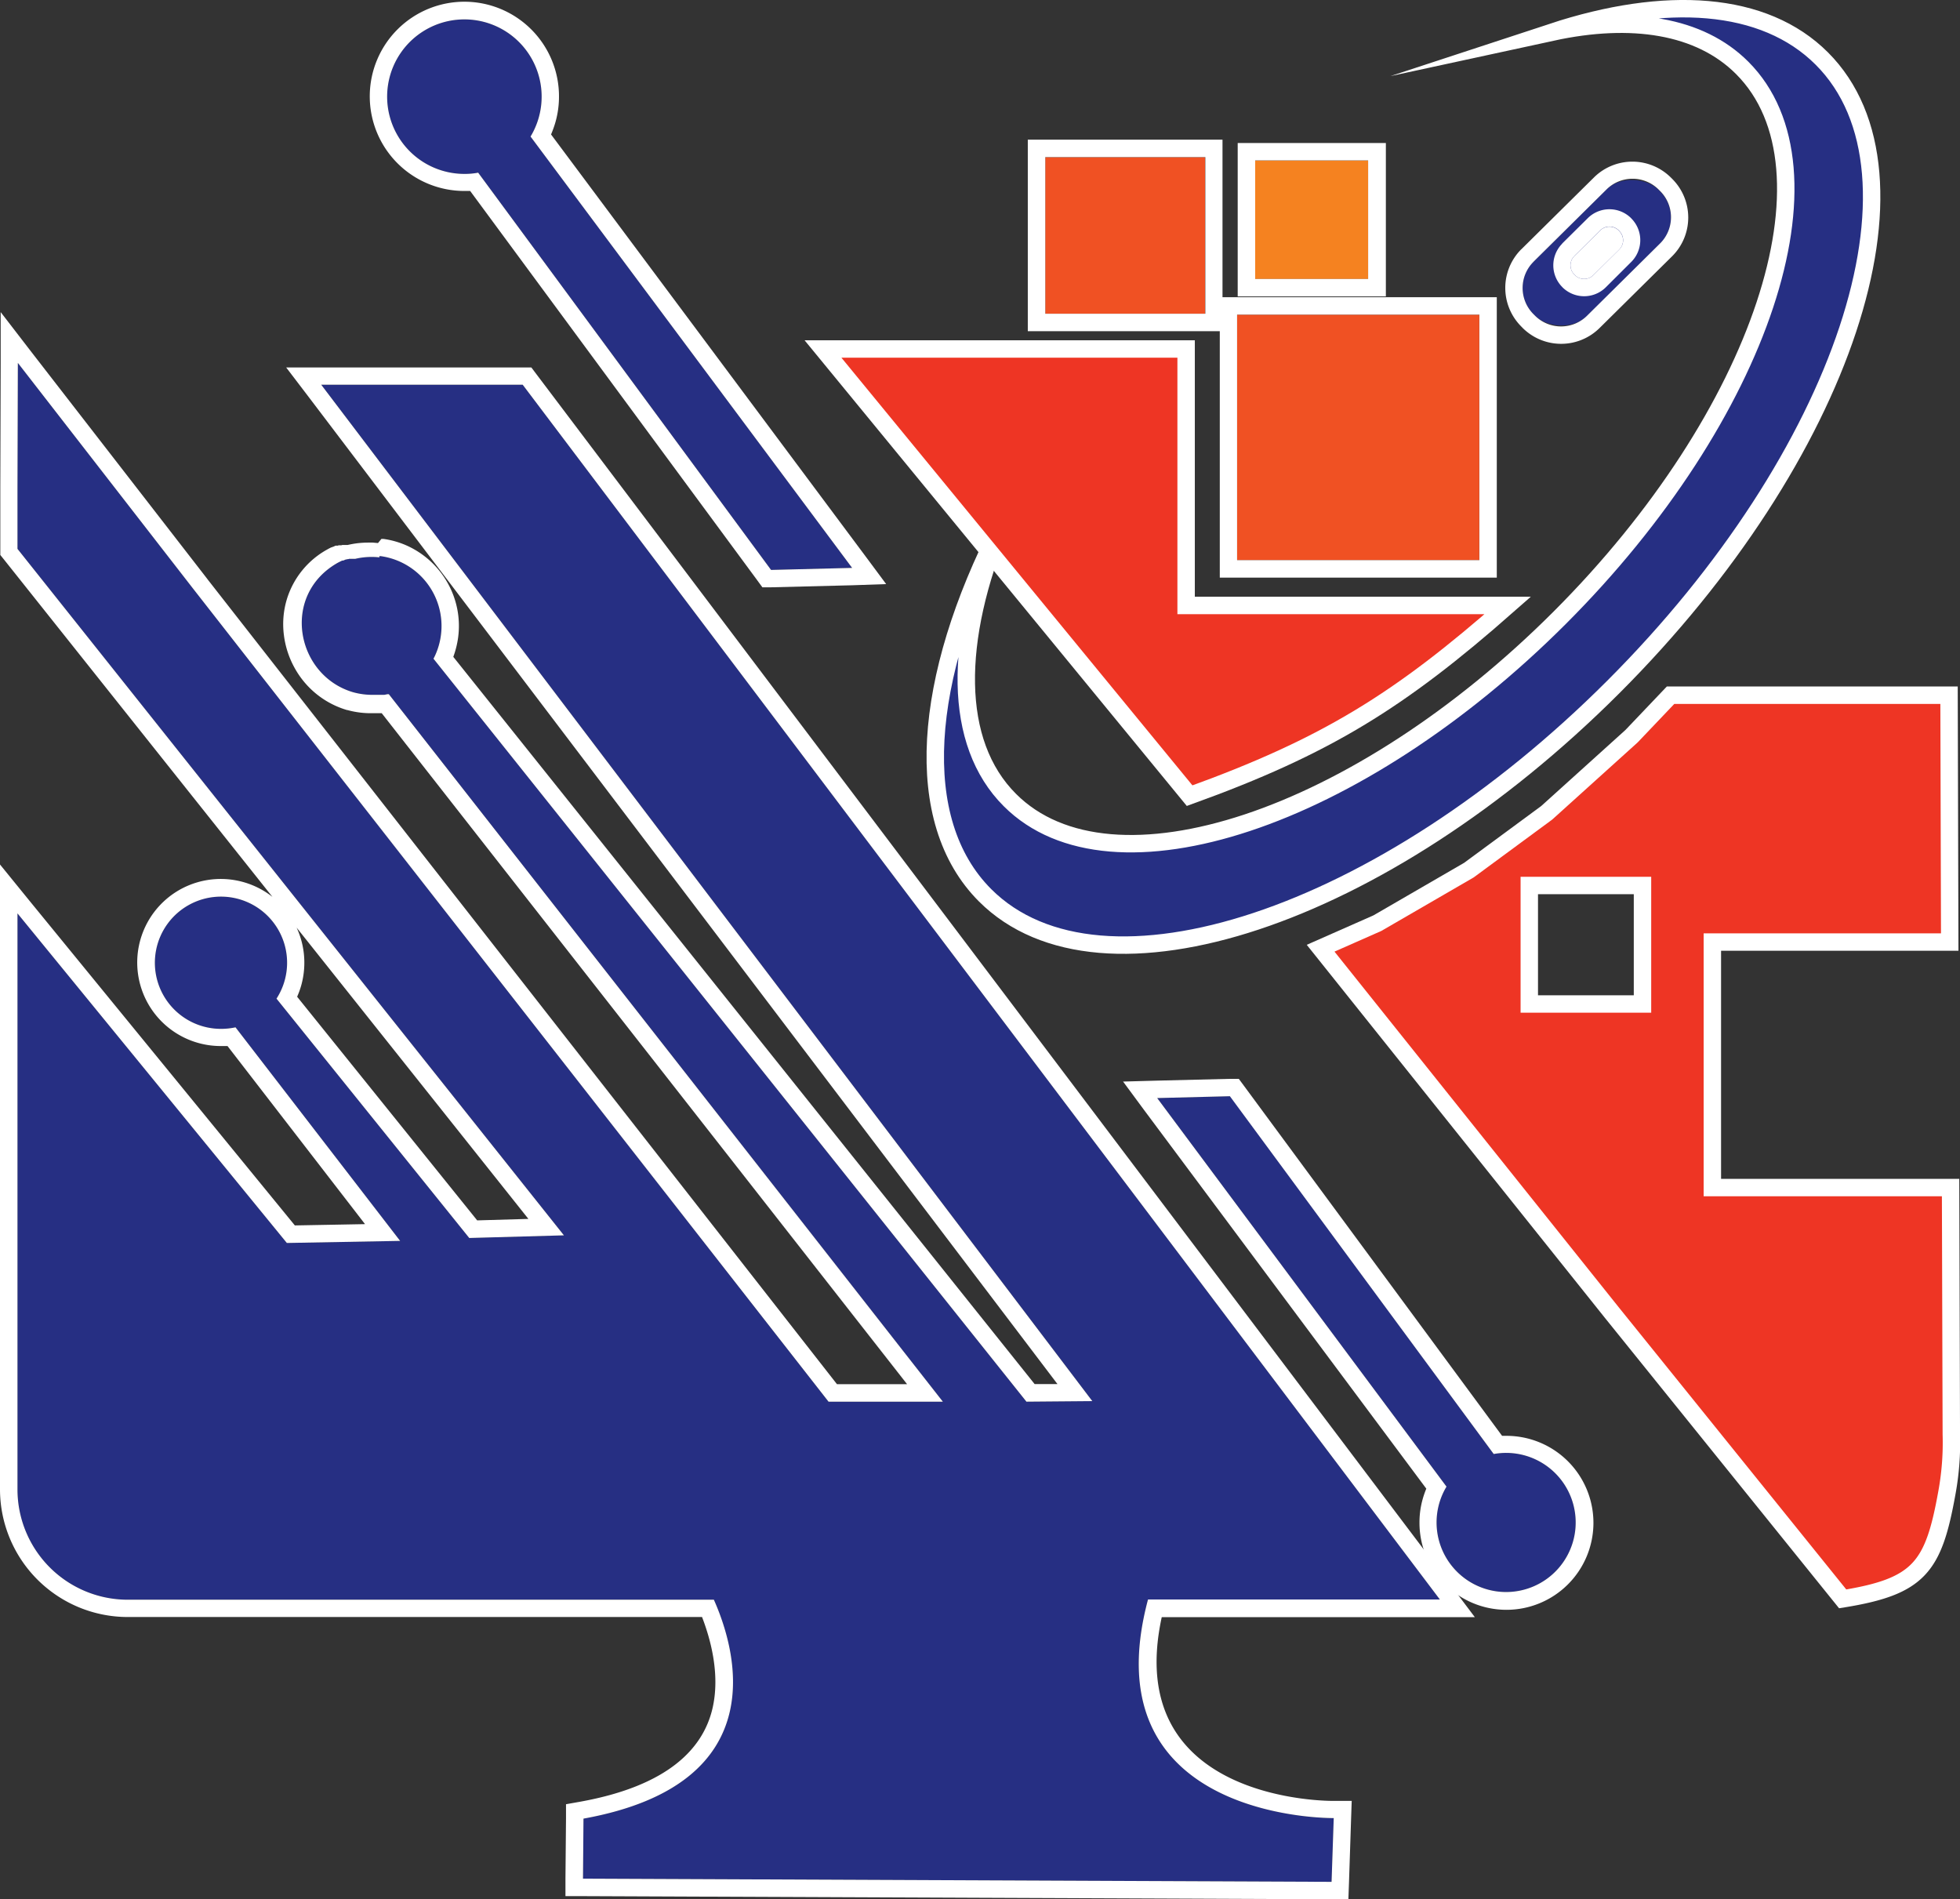 <svg id="Capa_1" data-name="Capa 1" xmlns="http://www.w3.org/2000/svg" viewBox="0 0 318.41 308.49"><rect x="0" y="0" width="318.41" height="308.49" fill="#333333" stroke="none"/><defs><style>.cls-1{fill:#f05123;}.cls-2{fill:#fff;}.cls-2,.cls-5,.cls-6,.cls-7{fill-rule:evenodd;}.cls-3{fill:#f58220;}.cls-4,.cls-5,.cls-6{fill:#262f83;}.cls-6,.cls-7{stroke:#fff;stroke-miterlimit:22.93;stroke-width:2.83px;}.cls-7{fill:#ee3524;}</style></defs><rect class="cls-1" x="200.96" y="51.12" width="39.36" height="39.88"/><path class="cls-2" d="M461.71,192.59H503.9v45.55h-45V192.59Zm0,2.83h39.36V235.3H461.71Z" transform="translate(-260.74 -144.31)"/><rect class="cls-1" x="169.81" y="25.54" width="25.96" height="25.44"/><path class="cls-2" d="M430.55,167h28.79v31.11H427.71V167Zm0,2.83h26v25.44h-26Z" transform="translate(-260.74 -144.31)"/><rect class="cls-3" x="203.91" y="26.07" width="18.39" height="19.25"/><path class="cls-2" d="M464.65,167.54h21.23v24.92H461.81V167.54Zm0,2.83H483v19.26H464.65Z" transform="translate(-260.74 -144.31)"/><rect class="cls-4" x="505.82" y="179.18" width="28.65" height="12.38" rx="6.01" transform="translate(-240.75 275.07) rotate(-44.69)"/><path class="cls-2" d="M507.88,184.81l11.83-11.7h0a8.87,8.87,0,0,1,12.49.06h0v0l.26.26h0a8.87,8.87,0,0,1-.06,12.49l-11.83,11.7h0a8.87,8.87,0,0,1-12.5-.07h0l-.25-.26h0a8.87,8.87,0,0,1,.06-12.49Zm2,2,11.82-11.7a6,6,0,0,1,8.5,0l.26.26a6,6,0,0,1-.05,8.5l-11.82,11.7a6,6,0,0,1-8.5,0l-.26-.26A6,6,0,0,1,509.88,186.82Z" transform="translate(-260.74 -144.31)"/><path class="cls-5" d="M460.59,322.38l-11.86.3,47,63.12a11.3,11.3,0,1,0,9.73-5.48,11.69,11.69,0,0,0-2.06.18Z" transform="translate(-260.74 -144.31)"/><path class="cls-2" d="M460.59,322.38l-11.86.3,47,63.12a11.3,11.3,0,1,0,9.73-5.48,11.69,11.69,0,0,0-2.06.18l-42.86-58.12Zm-11.93-2.53,11.86-.29,1.47,0,.88,1.19,41.89,56.8h.76a14.13,14.13,0,1,1-14.18,14.07,13.94,13.94,0,0,1,.51-3.76h0a14.73,14.73,0,0,1,.6-1.73l-46-61.71L443.19,320Z" transform="translate(-260.74 -144.31)"/><path class="cls-5" d="M322.35,234.65h0l.24,0h0a11.46,11.46,0,0,1,9,15.75v0h0c-.07.17-.14.33-.22.5v0l-.1.2v0h0v0l-.11.21L427.49,372l10.7-.09L312.92,206.8h32.73l149,197.33H447.24c-9.64,36.08,30.17,35.51,30.17,35.51L477.06,450l-121.61-.52.08-9.75c31.61-5.7,24.54-28.05,21.18-35.56H281.45a17.92,17.92,0,0,1-17.87-17.87V292.68l43.76,53.54,18.4-.34L299,311.19a11.19,11.19,0,0,1-2.34.25,10.74,10.74,0,1,1,9-4.91l31.31,38.88,15.38-.43L263.58,233.47v-8.79c0-.34,0-.69,0-1l.06-20.42L292,239.79h0L395.34,372h18.57l-90-114.92h-.08l-.18,0h0l-.22.05h0l-.26.05h0l-.18,0h-.09l-.26,0h0l-.26,0h-.05l-.22,0h-.1l-.22,0h-.33a11.75,11.75,0,0,1-3.38-.43c-9.26-2.74-11.75-15.73-2.51-21l.13-.07.12-.06h0l.14-.07.37-.18.06,0,.11,0,.14-.06.14-.06h0l.14-.06h0l.11,0h0l.15-.05h0l.09,0h.05l.14-.05h0l.05,0,.15,0,.08,0,.14,0h0l.11,0,.15,0,.15,0,.15,0a11.58,11.58,0,0,1,2.65-.31,10.91,10.91,0,0,1,1.29.07Z" transform="translate(-260.74 -144.31)"/><path class="cls-2" d="M322.7,231.85h0l.24,0,.08,0a14,14,0,0,1,3.37.9,14.33,14.33,0,0,1,6.92,6,14.18,14.18,0,0,1,1.85,9.15,15.07,15.07,0,0,1-.78,3.11l94.44,118.13,3.71,0L310.67,208.51,307.23,204h39.83l.85,1.13,149,197.33,3.42,4.54H449.47c-6.59,30.34,27.83,29.85,27.93,29.85h2.93l-.1,2.92-.34,10.32-.1,2.74h-2.74l-121.61-.51-2.84,0,0-2.83.09-9.76,0-2.34,2.31-.41c14.4-2.6,19.92-8.71,21.45-15,1.33-5.5-.22-11.26-1.66-15H281.45a20.76,20.76,0,0,1-20.71-20.71V284.74l5,6.15,42.9,52.48,11.4-.21-22.34-28.93c-.39,0-.76,0-1.12,0A13.57,13.57,0,1,1,305,290l-43.59-54.77-.62-.77v-9.78c0-.32,0-.72,0-1.18h0l.06-20.27,0-8.22,5,6.49,28.34,36.56.35.46L396.71,369.16H408.1l-85.35-109-.19,0h-.12l-.23,0H322l-.23,0h-.46a14.21,14.21,0,0,1-4.14-.51l-.06,0a14.33,14.33,0,0,1-8.44-6.72,14.73,14.73,0,0,1-1.81-5.46,14,14,0,0,1,.46-5.75,13.86,13.86,0,0,1,6.67-8.2h0l.14-.08h0l.12-.06,0,0h0l.13-.07,0,0,.19-.09.05,0,.19-.09h0l.06,0,0,0,.11-.05h0l.14-.07h0l.14-.06.12,0,.07,0,0,0h0l.11,0h0l.05,0,.14-.06h.05l.08,0h0l.05,0h0l.14,0h.06l.06,0h0l.15-.05h0l.07,0h0l.14,0h.08l.12,0h0l.15,0h0l.15,0h0l.15,0h0a15.49,15.49,0,0,1,1.64-.29,15.72,15.72,0,0,1,1.66-.1l.8,0,.8.07h.05Zm-.35,2.8h0l.24,0h0a11.46,11.46,0,0,1,9,15.75v0h0c-.07.17-.14.33-.22.5v0l-.1.2v0h0v0l-.11.21L427.49,372l10.7-.09L312.92,206.8h32.73l149,197.33H447.24c-9.64,36.08,30.17,35.51,30.17,35.51L477.06,450l-121.61-.52.08-9.75c31.61-5.7,24.54-28.05,21.18-35.56H281.45a17.92,17.92,0,0,1-17.87-17.87V292.68l43.76,53.54,18.4-.34L299,311.19a11.19,11.19,0,0,1-2.34.25,10.74,10.74,0,1,1,9-4.91l31.31,38.88,15.38-.43L263.58,233.47v-8.79c0-.34,0-.69,0-1l.06-20.42L292,239.79h0L395.34,372h18.57l-90-114.92h-.08l-.18,0h0l-.22.05h0l-.26.05h0l-.18,0h-.09l-.26,0h0l-.26,0h-.05l-.22,0h-.1l-.22,0h-.33a11.75,11.75,0,0,1-3.38-.43c-9.26-2.74-11.75-15.73-2.51-21l.13-.07.12-.06h0l.14-.07.37-.18.06,0,.11,0,.14-.06.14-.06h0l.14-.06h0l.11,0h0l.15-.05h0l.09,0h.05l.14-.05h0l.05,0,.15,0,.08,0,.14,0h0l.11,0,.15,0,.15,0,.15,0a11.58,11.58,0,0,1,2.65-.31,10.91,10.91,0,0,1,1.29.07ZM308.93,295a13.47,13.47,0,0,1,1.25,5.71,13.64,13.64,0,0,1-.55,3.83,13.46,13.46,0,0,1-.62,1.68l29.25,36.33,8.32-.24Z" transform="translate(-260.74 -144.31)"/><path class="cls-6" d="M556.7,153.82c18.84,18.83,3.68,64.53-33.86,102.07s-83.23,52.69-102.07,33.85c-12.1-12.1-10.17-35.29,2.71-60.28-7.8,18.75-8,35.52,1.33,44.82,16.48,16.48,56.48,3.22,89.32-29.63s46.12-72.84,29.63-89.32c-6.91-6.91-18-8.59-30.87-5.8C531.27,143.49,547.31,144.43,556.7,153.82Z" transform="translate(-260.74 -144.31)"/><path class="cls-5" d="M386,236.89l13.17-.33-52.24-70.07a12.55,12.55,0,1,0-10.8,6.07,11.61,11.61,0,0,0,2.29-.2Z" transform="translate(-260.74 -144.31)"/><path class="cls-2" d="M386,236.89l13.17-.33-52.24-70.07a12.55,12.55,0,1,0-10.8,6.07,11.61,11.61,0,0,0,2.29-.2L386,236.89Zm13.23,2.49-13.16.33-1.48,0-.87-1.19-46.6-63.19-1,0a15.37,15.37,0,1,1,15.43-15.31,15.17,15.17,0,0,1-.56,4.08,17.15,17.15,0,0,1-.73,2.05l51.18,68.65,3.26,4.39Z" transform="translate(-260.74 -144.31)"/><path class="cls-2" d="M516.51,185.89l4.19-4.14a2.13,2.13,0,0,1,3,0l.09.1a2.12,2.12,0,0,1,0,3L519.59,189a2.12,2.12,0,0,1-3,0l-.09-.09A2.12,2.12,0,0,1,516.51,185.89Z" transform="translate(-260.74 -144.31)"/><path class="cls-2" d="M514.52,183.87l4.18-4.14h0a5,5,0,0,1,7,0h0v0l.08.09h0a5,5,0,0,1,0,7L521.59,191h0a5,5,0,0,1-7,0h0l-.08-.09h0a5,5,0,0,1,0-7Zm2,2,4.19-4.14a2.13,2.13,0,0,1,3,0l.09.1a2.12,2.12,0,0,1,0,3L519.59,189a2.12,2.12,0,0,1-3,0l-.09-.09A2.12,2.12,0,0,1,516.51,185.89Z" transform="translate(-260.74 -144.31)"/><path class="cls-7" d="M394.44,201,454,273.56c22.15-8,34.1-15.42,51.68-30.9H453.43V201Z" transform="translate(-260.74 -144.31)"/><path class="cls-7" d="M522.59,357.53l-47.31-59.19,9.22-4.07,14.86-8.61L512,276.35l13.79-12.45,6.34-6.66h45.24l.11,40.1H538.92v39.88h38.7l.12,40.1a45,45,0,0,1-.72,9.48c-2.17,12.07-4.46,15.22-16.93,17.23l-37.5-46.5Zm-13.41-69.38V307.4h18.39V288.15Z" transform="translate(-260.74 -144.31)"/></svg>